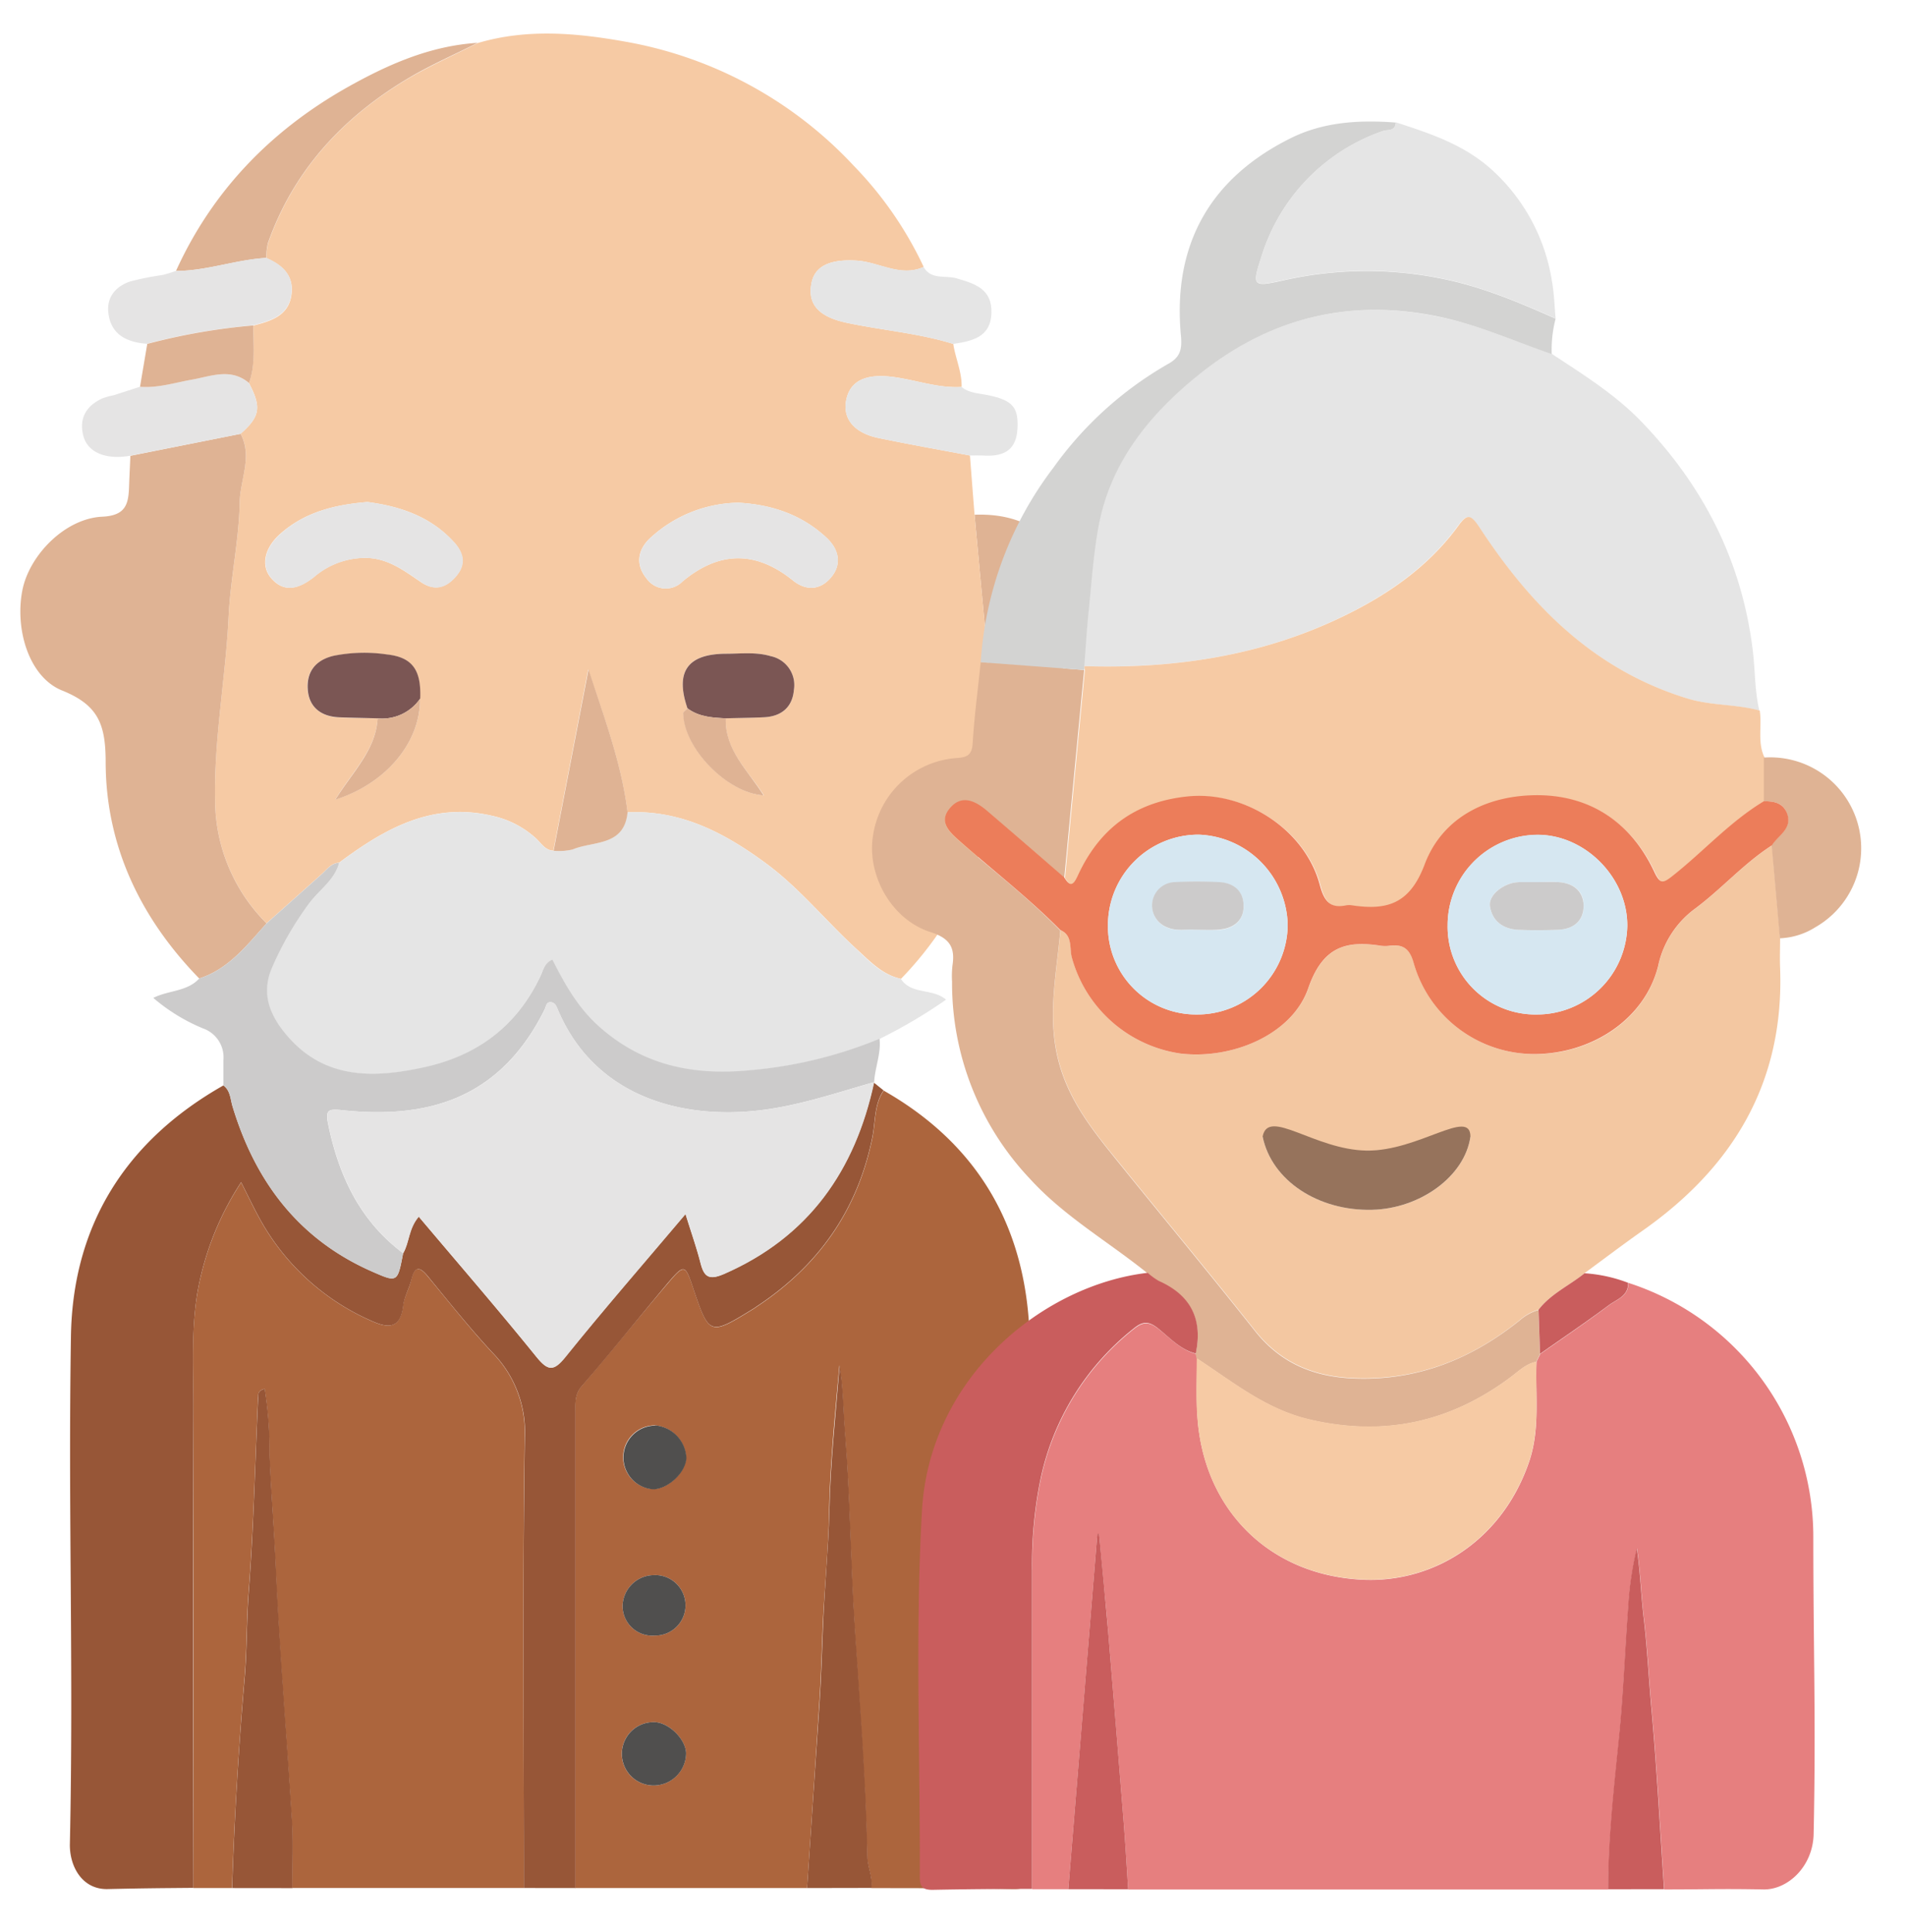 <?xml version="1.0" encoding="UTF-8"?> <svg xmlns="http://www.w3.org/2000/svg" viewBox="0 0 302.5 306.62"><defs><style>.cls-1{fill:none;}.cls-2{fill:#dfb394;}.cls-3{fill:#f6caa4;}.cls-4{fill:#ac653d;}.cls-5{fill:#975637;}.cls-6{fill:#e5e5e5;}.cls-7{fill:#cccbcb;}.cls-8{fill:#e5e4e4;}.cls-9{fill:#7b5654;}.cls-10{fill:#504f4e;}.cls-11{fill:#e67f7f;}.cls-12{fill:#f3c7a1;}.cls-13{fill:#c95d5d;}.cls-14{fill:#d3d3d2;}.cls-15{fill:#ec7d5a;}.cls-16{fill:#96735c;}.cls-17{fill:#d6e7f1;}</style></defs><g id="Calque_2" data-name="Calque 2"><path class="cls-1" d="M225.82,176.38a18.18,18.18,0,0,1,3.59-1A18.18,18.18,0,0,0,225.82,176.38Z"></path><path class="cls-1" d="M234.16,216a17,17,0,0,1-1.91.11A17,17,0,0,0,234.16,216Z"></path><path class="cls-1" d="M216.7,184.15c.34-.55.7-1.07,1.08-1.57C217.4,183.08,217,183.6,216.7,184.15Z"></path><path class="cls-1" d="M223.33,177.61a19.19,19.19,0,0,1,2.49-1.23A19.19,19.19,0,0,0,223.33,177.61Z"></path><path class="cls-1" d="M236.93,215.41a18.1,18.1,0,0,1-2.77.55A18.1,18.1,0,0,0,236.93,215.41Z"></path><path class="cls-1" d="M244.18,211.35a18.43,18.43,0,0,1-2.21,1.72A18.43,18.43,0,0,0,244.18,211.35Z"></path><path class="cls-1" d="M242,213.07a17.72,17.72,0,0,1-3.28,1.73A17.72,17.72,0,0,0,242,213.07Z"></path><path class="cls-1" d="M238.69,214.8a15.24,15.24,0,0,1-1.76.61A15.24,15.24,0,0,0,238.69,214.8Z"></path><path class="cls-1" d="M222.55,178.1a19.58,19.58,0,0,0-3.55,3A19.58,19.58,0,0,1,222.55,178.1Z"></path><path class="cls-1" d="M248.76,185.91c-.29-.58-.61-1.14-.95-1.69s-.7-1.07-1.08-1.57a18.31,18.31,0,0,0-14.48-7.5,17.65,17.65,0,0,0-2.84.23,18.18,18.18,0,0,0-3.59,1,19.19,19.19,0,0,0-2.49,1.23l-.78.49a19.58,19.58,0,0,0-3.55,3c-.42.47-.83.95-1.22,1.46s-.74,1-1.08,1.57a21.72,21.72,0,0,0-1.76,3.47c-.24.61-.45,1.23-.64,1.87a22.45,22.45,0,0,0-.89,6.08,21.54,21.54,0,0,0,.82,6,21,21,0,0,0,4.7,8.41,18.81,18.81,0,0,0,1.35,1.33,18.33,18.33,0,0,0,1.45,1.19c.51.37,1,.72,1.56,1a18.6,18.6,0,0,0,1.65.87c.57.26,1.15.5,1.73.7a18.67,18.67,0,0,0,1.81.51,17.42,17.42,0,0,0,3.77.41,17,17,0,0,0,1.91-.11,18.1,18.1,0,0,0,2.77-.55,15.24,15.24,0,0,0,1.76-.61,17.72,17.72,0,0,0,3.28-1.73,18.43,18.43,0,0,0,2.21-1.72,20.11,20.11,0,0,0,4.13-5.18c.31-.56.61-1.14.87-1.74a21.81,21.81,0,0,0-.42-18.52Z"></path><path class="cls-2" d="M154.67,81.69c8.92-.34,14.14,4.39,17,12.38v6.13c-2.33,6.53-6.29,11.27-13.61,12.27a2.23,2.23,0,0,1-.69-1.8Q156,96.18,154.67,81.69Z"></path><path class="cls-3" d="M154.67,81.69q1.35,14.49,2.69,29a2.23,2.23,0,0,0,.69,1.8c.24,8.6-.17,17.06-3.45,25.21A56.42,56.42,0,0,1,143,155.34c-3-.64-5-2.87-7.17-4.83-4.81-4.42-8.94-9.57-14.24-13.48-6.55-4.83-13.53-8.52-22-8.11-.95-7.83-3.76-15.16-6.23-22.69L87.82,135c-1.28-.07-1.89-1.13-2.69-1.89a15,15,0,0,0-7.1-3.66c-9.51-2.2-17,2.09-24.2,7.45-1.26.07-1.92,1.05-2.75,1.79-2.92,2.62-5.85,5.22-8.77,7.83a27.67,27.67,0,0,1-8.17-19.4c-.21-9.82,1.67-19.5,2.14-29.29.3-6,1.65-12.06,1.76-18.1.06-3.62,2.07-7.26.15-10.9,3.09-2.74,3.33-4.18,1.34-8,1-3,.67-6.09.67-9.15,2.87-.75,5.76-1.59,6.09-5.19.27-2.89-1.59-4.47-4-5.52a9.91,9.91,0,0,1,.24-2.33c4.11-11.67,12-20.14,22.52-26.33,3.46-2,7.18-3.66,10.78-5.48,7.78-2.31,15.66-1.61,23.41-.22a64.87,64.87,0,0,1,36.26,19.7,58.67,58.67,0,0,1,11.1,16.06c-3.65,1.64-7-.72-10.47-1-4-.28-6.73.63-7.32,3.49-.71,3.45,1.16,5.44,5.63,6.38,5.6,1.19,11.35,1.63,16.85,3.34.35,2.29,1.38,4.45,1.33,6.83-3.77.24-7.31-1.14-11-1.6-4.17-.52-6.76.59-7.34,3.8-.52,2.87,1.31,5.1,5.12,5.9,4.83,1,9.69,1.86,14.54,2.78C154.18,75.42,154.42,78.56,154.67,81.69ZM59.93,114c-.26,5-4,8.43-6.71,12.89,8.19-2.58,13.52-9.2,13.43-16,.18-4.56-1.21-6.61-5.3-7a24.77,24.77,0,0,0-8.41.21c-2.84.66-4.36,2.54-4.14,5.32s2.16,4.34,5,4.45C55.87,113.93,57.9,114,59.93,114Zm55.26,0c2-.06,4.07-.07,6.1-.17,2.76-.14,4.48-1.57,4.71-4.36a4.68,4.68,0,0,0-3.67-5.33c-2.34-.7-4.72-.39-7.07-.39-6.19,0-8.15,2.83-6.15,8.67-.22.25-.63.49-.63.74,0,5.52,6.93,12.71,12.76,13.07C118.74,122.29,115,119.06,115.19,114Zm2-34.22a21.09,21.09,0,0,0-14,5.61c-2,1.87-2.36,4.22-.59,6.4a3.72,3.72,0,0,0,5.72.49c5.83-4.86,11.63-4.9,17.51-.17,2.13,1.72,4.36,1.51,6-.4,1.85-2.12,1.32-4.52-.65-6.37C127.29,81.71,122.55,80.08,117.19,79.78Zm-58.87-.11c-5.34.44-10.1,1.65-14,5.2-2.43,2.24-2.9,5-1.3,6.86,1.79,2.11,4,2.08,6.84-.19a12.51,12.51,0,0,1,8.08-3c3.58,0,6.14,2,8.85,3.83,2.2,1.51,4.09.87,5.65-1s1.09-3.75-.5-5.44C68.22,81.89,63.36,80.33,58.32,79.67Z"></path><path class="cls-4" d="M128.09,299.64H91.3q0-37.75,0-75.5c0-1.45-.11-2.83,1-4.14,4.62-5.39,9.08-10.92,13.69-16.33,2.61-3.07,2.75-3,4,.68,2.6,7.69,2.6,7.69,9.75,3.28.1-.06.18-.14.28-.2,9.8-6.45,16.09-15.27,18.44-26.89.5-2.49.27-5.2,1.79-7.46,15.47,8.81,22.89,22.42,23.18,39.92.27,16.88.06,33.77.06,50.66,0,11.1-.06,22.21.05,33.32,0,2.24-.64,2.86-2.84,2.82-7.48-.17-15-.13-22.44-.16.28-1.74-.6-3.34-.63-5-.26-12.18-1.25-24.33-2-36.48-.66-10.25-.72-20.54-1.54-30.77-.29-3.56-.27-7.17-.87-10.72-.68,7.74-1.47,15.47-1.63,23.21-.13,6-.72,12-1,17.93-.17,4-.28,8.12-.54,12.17Q129.09,284.8,128.09,299.64Zm-24.37-16.28a5.15,5.15,0,0,0,5.16-5.14c-.08-2.31-2.9-5-5.17-4.91a5,5,0,0,0,0,10.05Zm.22-57.15a5.06,5.06,0,0,0-.3,10.11c2.4,0,5.19-2.66,5.25-5A5.42,5.42,0,0,0,103.94,226.21Zm-.06,33.36a4.8,4.8,0,1,0-.17-9.59,5,5,0,0,0-4.9,4.91A4.7,4.7,0,0,0,103.88,259.57Z"></path><path class="cls-4" d="M83.15,299.63l-36.79,0c0-3.63.16-7.27-.06-10.89-.82-13.39-2-26.77-2.56-40.18-.26-6-.75-12-1-17.94A61.26,61.26,0,0,0,42,220.42c-1.15.27-1,.92-1.05,1.43-.47,10.27-.7,20.56-1.49,30.8-.35,4.52-.26,9-.64,13.54q-1.43,16.71-2,33.45H30.7q0-38.08,0-76.18c0-6.09-.38-12.2.63-18.28a46.66,46.66,0,0,1,6.94-17.53c1.11,2.2,1.88,3.81,2.73,5.38a37.26,37.26,0,0,0,17.78,16.53c2.6,1.19,4.73,1.54,5.19-2.31.16-1.43,1-2.78,1.31-4.2.54-2.13,1.31-2.07,2.59-.51,3.38,4.09,6.67,8.25,10.27,12.13a18,18,0,0,1,5.13,13.54C82.93,252,83.15,275.82,83.15,299.63Z"></path><path class="cls-5" d="M83.15,299.63c0-23.81-.22-47.62.15-71.42a18,18,0,0,0-5.13-13.54c-3.6-3.88-6.89-8-10.27-12.13-1.28-1.56-2.05-1.62-2.59.51-.36,1.42-1.15,2.77-1.31,4.2-.46,3.85-2.59,3.5-5.19,2.31A37.26,37.26,0,0,1,41,193c-.85-1.57-1.62-3.18-2.73-5.38a46.66,46.66,0,0,0-6.94,17.53c-1,6.08-.62,12.19-.63,18.28q-.09,38.08,0,76.18c-5.78.05-7.74.06-13.52.19-4.16.15-6.17-3.65-6.09-7.17.61-28.45-.29-52.15.17-80.61.29-17.64,8.75-31,24.2-39.76,1.11.82,1.09,2.13,1.44,3.3,3.61,11.95,10.51,21.13,22.2,26.25,4,1.75,4,1.73,4.88-2.94,1-1.74.87-4,2.46-5.8,6.31,7.48,12.6,14.75,18.64,22.21,1.84,2.27,2.73,2.43,4.64.06,6.11-7.55,12.48-14.9,19.06-22.69.89,2.88,1.75,5.29,2.38,7.76.56,2.2,1.31,2.81,3.67,1.78,13.5-5.87,20.86-16.44,23.88-30.47l0,.11,1.52,1.22c-1.52,2.26-1.29,5-1.79,7.46-2.35,11.62-8.64,20.44-18.44,26.89-.1.06-.18.14-.28.2-7.15,4.41-7.15,4.41-9.75-3.28-1.24-3.68-1.38-3.75-4-.68C101.41,209.08,97,214.61,92.33,220c-1.13,1.31-1,2.69-1,4.14q0,37.74,0,75.5Z"></path><path class="cls-6" d="M53.83,136.92c7.18-5.36,14.69-9.65,24.2-7.45a15,15,0,0,1,7.1,3.66c.8.76,1.41,1.82,2.69,1.89a9.47,9.47,0,0,0,3-.2c3.28-1.39,8.21-.44,8.74-5.9,8.49-.41,15.47,3.28,22,8.11,5.3,3.91,9.43,9.06,14.24,13.48,2.13,2,4.13,4.19,7.17,4.83,1.65,2.56,5,1.45,7.18,3.31a80.67,80.67,0,0,1-10.6,6.25,69.4,69.4,0,0,1-20.58,5c-9.18.89-17.39-.84-24.34-7.31-3.13-2.91-5.14-6.51-7-10.24-1.26.52-1.44,1.63-1.85,2.51-3.76,8.08-10.16,12.81-18.76,14.62-7.9,1.67-15.55,1.81-21.44-5-2.7-3.12-4.28-6.63-2.43-10.88a51.43,51.43,0,0,1,5.9-10.21C50.68,141.21,53.1,139.68,53.83,136.92Z"></path><path class="cls-2" d="M38.19,68.85c1.92,3.64-.09,7.28-.15,10.9-.11,6-1.46,12-1.76,18.1-.47,9.79-2.35,19.47-2.14,29.29a27.67,27.67,0,0,0,8.17,19.4c-3.12,3.46-6,7.24-10.69,8.75-9.3-9.54-14.81-21-14.85-34.26,0-6.06-1.14-9.12-6.92-11.45-5.26-2.12-7.54-9.74-6.28-16C4.73,88,10.39,82.26,16.25,82c3.82-.18,4.15-2.13,4.24-4.91.05-1.58.14-3.17.2-4.75Z"></path><path class="cls-7" d="M31.62,155.29c4.72-1.51,7.57-5.29,10.69-8.75,2.92-2.61,5.85-5.21,8.77-7.83.83-.74,1.49-1.72,2.75-1.79-.73,2.76-3.15,4.29-4.74,6.42a51.43,51.43,0,0,0-5.9,10.21c-1.85,4.25-.27,7.76,2.43,10.88,5.89,6.83,13.54,6.69,21.44,5,8.6-1.81,15-6.54,18.76-14.62.41-.88.59-2,1.85-2.51,1.88,3.73,3.89,7.33,7,10.24,7,6.47,15.16,8.2,24.34,7.31a69.4,69.4,0,0,0,20.58-5c.27,2.39-.76,4.62-.86,7l0-.11c-5.62,1.58-11.11,3.47-17,4.32-12.72,1.84-27.21-1.57-33.24-15.92-.22-.53-.49-1.08-1.14-1.09s-.7.73-.94,1.21c-7.19,14.4-18.88,17.32-32.09,15.93-2.13-.23-2.71-.08-2.27,2.08,1.67,8.22,5,15.44,11.93,20.62-.91,4.67-.91,4.69-4.88,2.94-11.69-5.12-18.59-14.3-22.2-26.25-.35-1.17-.33-2.48-1.44-3.3,0-1.35,0-2.71,0-4.06a4.86,4.86,0,0,0-3.22-5,29.19,29.19,0,0,1-7.91-4.85C26.76,157.14,29.72,157.39,31.62,155.29Z"></path><path class="cls-5" d="M128.09,299.64q1-14.83,2-29.68c.26-4,.37-8.12.54-12.17.24-6,.83-11.94,1-17.93.16-7.74,1-15.47,1.63-23.21.6,3.55.58,7.16.87,10.72.82,10.23.88,20.52,1.54,30.77.79,12.15,1.78,24.3,2,36.48,0,1.68.91,3.28.63,5Z"></path><path class="cls-5" d="M36.84,299.64q.55-16.75,2-33.45c.38-4.49.29-9,.64-13.54.79-10.24,1-20.53,1.49-30.8,0-.51-.1-1.16,1.05-1.43a61.26,61.26,0,0,1,.76,10.22c.24,6,.73,12,1,17.94.59,13.41,1.74,26.79,2.56,40.18.22,3.62.05,7.26.06,10.89Z"></path><path class="cls-2" d="M75.81,6.8c-3.6,1.82-7.32,3.44-10.78,5.48C54.54,18.47,46.62,26.94,42.51,38.61a9.91,9.91,0,0,0-.24,2.33C37.43,41.21,32.81,43,27.93,43c5.75-12.67,15-22.2,26.94-29C61.36,10.33,68.16,7.27,75.81,6.8Z"></path><path class="cls-8" d="M27.93,43c4.88,0,9.5-1.81,14.34-2.08,2.43,1.05,4.29,2.63,4,5.52-.33,3.6-3.22,4.44-6.09,5.19a98.33,98.33,0,0,0-16.86,2.93c-3.25-.24-5.8-1.49-6.14-5.06-.23-2.44,1.28-4.1,3.51-4.84a45.35,45.35,0,0,1,5-1C26.44,43.51,27.18,43.24,27.93,43Z"></path><path class="cls-6" d="M151.27,54.58c-5.5-1.71-11.25-2.15-16.85-3.34-4.47-.94-6.34-2.93-5.63-6.38.59-2.86,3.35-3.77,7.32-3.49,3.5.25,6.82,2.61,10.47,1,1.19,2.09,3.45,1.29,5.18,1.79,3,.86,5.72,1.7,5.59,5.54S154.26,54.14,151.27,54.58Z"></path><path class="cls-8" d="M38.19,68.85l-17.5,3.47c-3.91.69-6.83-.51-7.49-3.25s.51-4.62,2.93-5.8a12.24,12.24,0,0,1,1.93-.55l4.13-1.33c2.86.22,5.55-.67,8.31-1.15,3-.54,6.17-1.89,9,.56C41.52,64.67,41.28,66.11,38.19,68.85Z"></path><path class="cls-6" d="M153.93,72.29c-4.85-.92-9.71-1.77-14.54-2.78-3.81-.8-5.64-3-5.12-5.9.58-3.21,3.17-4.32,7.34-3.8,3.68.46,7.22,1.84,11,1.6,1.2,1,2.72,1,4.12,1.29,4,.81,5,1.93,4.73,5.59-.27,3.44-2.53,4.2-5.48,4C155.3,72.26,154.61,72.29,153.93,72.29Z"></path><path class="cls-2" d="M39.53,60.8c-2.86-2.45-6-1.1-9-.56-2.76.48-5.45,1.37-8.31,1.15.38-2.27.77-4.54,1.15-6.81A98.33,98.33,0,0,1,40.2,51.65C40.2,54.71,40.58,57.81,39.53,60.8Z"></path><path class="cls-8" d="M117.19,79.78c5.36.3,10.1,1.93,14,5.56,2,1.85,2.5,4.25.65,6.37-1.66,1.91-3.89,2.12-6,.4-5.88-4.73-11.68-4.69-17.51.17a3.72,3.72,0,0,1-5.72-.49c-1.77-2.18-1.39-4.53.59-6.4A21.09,21.09,0,0,1,117.19,79.78Z"></path><path class="cls-8" d="M58.32,79.67c5,.66,9.9,2.22,13.66,6.27,1.59,1.69,2.11,3.5.5,5.44s-3.45,2.53-5.65,1c-2.71-1.84-5.27-3.81-8.85-3.83a12.51,12.51,0,0,0-8.08,3c-2.87,2.27-5,2.3-6.84.19-1.6-1.87-1.13-4.62,1.3-6.86C48.22,81.32,53,80.11,58.32,79.67Z"></path><path class="cls-2" d="M99.6,128.92c-.53,5.46-5.46,4.51-8.74,5.9a9.47,9.47,0,0,1-3,.2l5.55-28.79C95.84,113.76,98.65,121.09,99.6,128.92Z"></path><path class="cls-9" d="M109.11,112.42c-2-5.84,0-8.65,6.15-8.67,2.35,0,4.73-.31,7.07.39a4.68,4.68,0,0,1,3.67,5.33c-.23,2.79-2,4.22-4.71,4.36-2,.1-4.06.11-6.1.17C113.06,113.9,110.92,113.77,109.11,112.42Z"></path><path class="cls-9" d="M59.93,114c-2-.05-4.06-.08-6.09-.16-2.88-.11-4.81-1.61-5-4.45s1.3-4.66,4.14-5.32a24.77,24.77,0,0,1,8.41-.21c4.09.44,5.48,2.49,5.3,7A7.3,7.3,0,0,1,59.93,114Z"></path><path class="cls-2" d="M59.93,114a7.3,7.3,0,0,0,6.72-3.09c.09,6.78-5.24,13.4-13.43,16C56,122.44,59.67,119,59.93,114Z"></path><path class="cls-2" d="M109.11,112.42c1.81,1.35,4,1.48,6.08,1.58-.16,5.06,3.55,8.29,6,12.23-5.83-.36-12.74-7.55-12.76-13.07C108.48,112.91,108.89,112.67,109.11,112.42Z"></path><path class="cls-10" d="M103.72,283.36a5,5,0,0,1,0-10.05c2.27-.08,5.09,2.6,5.17,4.91A5.15,5.15,0,0,1,103.72,283.36Z"></path><path class="cls-10" d="M103.94,226.21a5.42,5.42,0,0,1,5,5.15c-.06,2.3-2.85,4.94-5.25,5a5.06,5.06,0,0,1,.3-10.11Z"></path><path class="cls-10" d="M103.88,259.57a4.7,4.7,0,0,1-5.07-4.68,5,5,0,0,1,4.9-4.91,4.8,4.8,0,1,1,.17,9.59Z"></path><path class="cls-8" d="M64,198.9c-6.9-5.18-10.26-12.4-11.93-20.62-.44-2.16.14-2.31,2.27-2.08,13.21,1.39,24.9-1.53,32.09-15.93.24-.48.17-1.23.94-1.21s.92.56,1.14,1.09c6,14.35,20.52,17.76,33.24,15.92,5.87-.85,11.36-2.74,17-4.32-3,14-10.38,24.6-23.88,30.47-2.36,1-3.11.42-3.67-1.78-.63-2.47-1.49-4.88-2.38-7.76-6.58,7.79-13,15.14-19.06,22.69-1.91,2.37-2.8,2.21-4.64-.06-6-7.46-12.33-14.73-18.64-22.21C64.85,195,65,197.16,64,198.9Z"></path><path class="cls-11" d="M169.55,299.82h-5.72q0-25.17,0-50.34a67.61,67.61,0,0,1,1.34-14.7A41.3,41.3,0,0,1,180,210.87c1.37-1.09,2.32-1.17,3.82,0,1.86,1.46,3.53,3.34,6,4l.16.69c0,4.11-.26,8.2.41,12.32,2.09,13,12,22.22,26,22.83,11.09.48,21.92-6.11,26.25-18.59,1.84-5.28,1-10.66,1.22-16l.59-1.23c3.65-2.57,7.35-5.06,10.91-7.74,1.23-.92,3.14-1.44,3.06-3.56a42.36,42.36,0,0,1,29.37,40.38c0,17.84.43,29.27.05,47.1-.11,5.08-4,8.79-7.87,8.79-7.07-.13-8.77,0-15.84,0-.65-9.54-1.14-19.1-2-28.62-.44-4.82-.66-9.65-1.23-14.44-.43-3.66-.54-7.36-1.1-11.06a52.78,52.78,0,0,0-1.36,9.16c-.49,6.61-.75,13.23-1.37,19.82-.79,8.38-1.82,16.73-1.82,25.15H179.05c-.22-3.46-.42-6.92-.69-10.37q-1.22-15.22-2.48-30.43c-.44-5.21-1-10.4-1.45-15.61h-.27Q171.87,271.62,169.55,299.82Z"></path><path class="cls-12" d="M282.52,148.91c0,1.58-.07,3.17,0,4.75.66,18.06-7.4,31.52-21.84,41.66-3.1,2.18-6.13,4.48-9.19,6.73-2.41,2-5.35,3.25-7.3,5.79a7.84,7.84,0,0,0-3,1.67c-7.73,6.23-16.4,9.64-26.5,9.19-6.36-.29-11.52-2.51-15.55-7.6-7.11-9-14.42-17.79-21.62-26.7-4-4.91-7.88-9.71-9.53-16.15-1.8-7-.29-13.76.31-20.63,2,.86,1.42,2.92,1.84,4.4a21,21,0,0,0,17.16,15.18c8.19,1,17.78-3,20.35-10.34,2.26-6.52,5.87-7.66,11.57-6.75a4.92,4.92,0,0,0,1.27,0c2.19-.28,3.27.41,3.92,2.83a19.91,19.91,0,0,0,19.1,14.35c9.13.05,17.58-5.51,19.68-14a15.13,15.13,0,0,1,5.91-9.12c4.2-3.15,7.7-7.16,12.14-10Zm-82.13,31.47c1.43,7,8.88,11.84,17.39,11.62,7.64-.19,14.69-5.28,15.59-11.61A62.56,62.56,0,0,1,200.39,180.38Z"></path><path class="cls-6" d="M246.27,56.15c5,3.29,10.1,6.46,14.27,10.8,9.76,10.14,15.88,22,17.63,36.16.4,3.22.3,6.49,1.05,9.66-3.75-1-7.71-.76-11.48-1.92-14.75-4.52-24.8-14.71-33-27.15-1.36-2.08-1.94-2.22-3.38-.23-4.51,6.19-10.59,10.52-17.34,13.9-13.2,6.63-27.34,8.8-42,8.35.21-2.72.36-5.45.64-8.16.48-4.69.77-9.43,1.62-14,1.86-10.05,7.93-17.57,15.57-23.8,11.34-9.25,24.18-12.54,38.73-9.43C234.8,51.6,240.4,54.19,246.27,56.15Z"></path><path class="cls-3" d="M172.09,105.72c14.64.45,28.78-1.72,42-8.35,6.75-3.38,12.83-7.71,17.34-13.9,1.44-2,2-1.85,3.38.23,8.15,12.44,18.2,22.63,33,27.15,3.77,1.16,7.73.88,11.48,1.92.37,2.48-.4,5.06.76,7.46,0,2.31,0,4.62,0,6.93-5.36,3.23-9.53,7.92-14.35,11.82-1.73,1.39-2.09,1.45-3.12-.7-3.62-7.6-10-11.89-18.26-12-8-.08-15.24,3.35-18.11,11-2.37,6.29-6,7.3-11.5,6.48a2.76,2.76,0,0,0-.95,0c-2.7.57-3.55-.87-4.19-3.27-2.37-8.86-12-15-21.1-14-8.26.89-13.87,5.12-17.27,12.49-.7,1.52-1.16,2-2.18.35l3.16-33C172.08,106.12,172.09,105.92,172.09,105.72Z"></path><path class="cls-2" d="M172.07,106.33q-1.59,16.49-3.16,33c-4.06-3.51-8.11-7-12.19-10.52-1.81-1.54-4-2.68-5.86-.59-2,2.25-.21,3.88,1.6,5.46,5.3,4.63,10.89,8.92,15.82,14-.6,6.87-2.11,13.62-.31,20.63,1.65,6.44,5.57,11.24,9.53,16.15,7.2,8.91,14.51,17.72,21.62,26.7,4,5.09,9.19,7.31,15.55,7.6,10.1.45,18.77-3,26.5-9.19a7.84,7.84,0,0,1,3-1.67l.24,7-.59,1.23c-1.62.31-2.75,1.45-4,2.39-9.64,7.24-20.22,9.55-32.08,6.75-6.92-1.64-12.15-6-17.82-9.69-.05-.23-.11-.46-.16-.69,1.15-5.42-.77-9.26-5.86-11.52a10.8,10.8,0,0,1-1.77-1.29c-6.18-5-13.21-9-18.67-15A45.21,45.21,0,0,1,151.1,155.8a15.25,15.25,0,0,1,.06-2.53c.45-2.87-.38-4.36-3.49-5.35-6.23-2-10.13-9.09-9.11-15.34a14.46,14.46,0,0,1,13.31-12.28c1.67-.12,2.38-.5,2.5-2.34.27-4.3.83-8.57,1.28-12.86Z"></path><path class="cls-13" d="M182.15,202a10.8,10.8,0,0,0,1.77,1.29c5.09,2.26,7,6.1,5.86,11.52-2.45-.62-4.12-2.5-6-4-1.5-1.19-2.45-1.11-3.82,0a41.3,41.3,0,0,0-14.82,23.92,67.61,67.61,0,0,0-1.34,14.7q0,25.17,0,50.34c-5.27,0-10.55.05-15.82.15-1.49,0-2-.45-2-2,.07-19.42-.76-38.88.35-58.24C147.56,218.53,165.55,203.92,182.15,202Z"></path><path class="cls-14" d="M172.07,106.33l-16.42-1.23a56.86,56.86,0,0,1,11.53-30.87A57.41,57.41,0,0,1,185.31,57.8c1.85-1,2.34-2.14,2.12-4.46-1.37-14.36,4.5-25,17.44-31.42,5.2-2.59,10.91-2.91,16.66-2.47-.06,1.45-1.31,1.08-2.12,1.38a30.6,30.6,0,0,0-19.23,20c-1.53,4.67-1.3,4.74,3.6,3.65a59.64,59.64,0,0,1,26.22,0c5.93,1.32,11.4,3.67,16.89,6.09a19.68,19.68,0,0,0-.62,5.62c-5.87-2-11.47-4.55-17.62-5.87-14.55-3.11-27.39.18-38.73,9.43-7.64,6.23-13.71,13.75-15.57,23.8-.85,4.62-1.14,9.36-1.62,14-.28,2.71-.43,5.44-.64,8.16C172.09,105.92,172.08,106.12,172.07,106.33Z"></path><path class="cls-6" d="M246.89,50.53c-5.49-2.42-11-4.77-16.89-6.09a59.64,59.64,0,0,0-26.22,0c-4.9,1.09-5.13,1-3.6-3.65a30.6,30.6,0,0,1,19.23-20c.81-.3,2.06.07,2.12-1.38,5.37,1.75,10.68,3.48,15.07,7.38a30.11,30.11,0,0,1,9.7,17.79C246.66,46.56,246.71,48.56,246.89,50.53Z"></path><path class="cls-2" d="M279.94,127.16c0-2.31,0-4.62,0-6.93a14.43,14.43,0,0,1,8.2,26.91,11.43,11.43,0,0,1-5.66,1.77q-.64-7.38-1.3-14.75c1-1.61,3.32-2.64,2.39-5.11C283,127.36,281.48,127.18,279.94,127.16Z"></path><path class="cls-13" d="M169.55,299.82q2.31-28.2,4.61-56.4h.27c.49,5.21,1,10.4,1.45,15.61q1.27,15.21,2.48,30.43c.27,3.45.47,6.91.69,10.37Z"></path><path class="cls-13" d="M255.22,299.83c0-8.42,1-16.77,1.82-25.15.62-6.59.88-13.21,1.37-19.82a52.78,52.78,0,0,1,1.36-9.16c.56,3.7.67,7.4,1.1,11.06.57,4.79.79,9.62,1.23,14.44.86,9.52,1.35,19.08,2,28.62Z"></path><path class="cls-13" d="M244.42,214.86l-.24-7c1.95-2.54,4.89-3.83,7.3-5.79a23.68,23.68,0,0,1,6.91,1.51c.08,2.12-1.83,2.64-3.06,3.56C251.77,209.8,248.07,212.29,244.42,214.86Z"></path><path class="cls-3" d="M189.94,215.54c5.67,3.71,10.9,8.05,17.82,9.69,11.86,2.8,22.44.49,32.08-6.75,1.24-.94,2.37-2.08,4-2.39-.19,5.35.62,10.73-1.22,16-4.33,12.48-15.16,19.07-26.25,18.59-14.05-.61-23.92-9.84-26-22.83C189.68,223.74,189.93,219.65,189.94,215.54Z"></path><path class="cls-15" d="M279.94,127.16c1.54,0,3,.2,3.67,1.89.93,2.47-1.38,3.5-2.39,5.11-4.44,2.85-7.94,6.86-12.14,10a15.13,15.13,0,0,0-5.91,9.12c-2.1,8.46-10.55,14-19.68,14a19.91,19.91,0,0,1-19.1-14.35c-.65-2.42-1.73-3.11-3.92-2.83a4.92,4.92,0,0,1-1.27,0c-5.7-.91-9.31.23-11.57,6.75-2.57,7.38-12.16,11.35-20.35,10.34A21,21,0,0,1,170.12,152c-.42-1.48.18-3.54-1.84-4.4-4.93-5-10.52-9.32-15.82-14-1.81-1.58-3.62-3.21-1.6-5.46,1.87-2.09,4-1,5.86.59,4.08,3.49,8.13,7,12.19,10.52,1,1.65,1.48,1.17,2.18-.35,3.4-7.37,9-11.6,17.27-12.49,9.06-1,18.73,5.16,21.1,14,.64,2.4,1.49,3.84,4.19,3.27a2.76,2.76,0,0,1,.95,0c5.51.82,9.13-.19,11.5-6.48,2.87-7.63,10.11-11.06,18.11-11,8.31.09,14.64,4.38,18.26,12,1,2.15,1.39,2.09,3.12.7C270.41,135.08,274.58,130.39,279.94,127.16ZM190,161a14.34,14.34,0,0,0,14.37-14.24,14.67,14.67,0,0,0-14.15-14.3,14.39,14.39,0,0,0-14.38,14.25A14,14,0,0,0,190,161Zm54,0a14.34,14.34,0,0,0,14.27-14c.08-7.68-6.65-14.53-14.26-14.51a14.36,14.36,0,0,0-14.26,14.35A13.94,13.94,0,0,0,244,161Z"></path><path class="cls-16" d="M200.39,180.38c.88-4.63,8.23,2.09,16.48,2.22s16.5-6.85,16.5-2.21c-.9,6.33-8,11.42-15.59,11.61C209.27,192.22,201.82,187.39,200.39,180.38Z"></path><path class="cls-17" d="M190,161a14,14,0,0,1-14.16-14.29,14.39,14.39,0,0,1,14.38-14.25,14.67,14.67,0,0,1,14.15,14.3A14.34,14.34,0,0,1,190,161Zm-.5-13.45c1.68,0,3,.1,4.21,0,2.15-.23,3.63-1.47,3.67-3.65,0-2.35-1.48-3.71-3.78-3.85a68.18,68.18,0,0,0-7.29,0,3.71,3.71,0,0,0-1.09,7.15C186.75,147.83,188.34,147.43,189.49,147.55Z"></path><path class="cls-17" d="M244,161a13.94,13.94,0,0,1-14.25-14.18A14.36,14.36,0,0,1,244,132.47c7.61,0,14.34,6.83,14.26,14.51A14.34,14.34,0,0,1,244,161Zm-.1-21c-1,0-1.9,0-2.85,0-2.35.07-4.87,2-4.58,3.83.38,2.38,2.1,3.6,4.45,3.73,2.11.11,4.23.09,6.33,0,2.45-.1,4.13-1.37,4.09-3.87,0-2.33-1.65-3.55-4-3.69C246.18,139.92,245,140,243.86,140Z"></path><path class="cls-7" d="M189.49,147.55c-1.15-.12-2.74.28-4.28-.39A3.71,3.71,0,0,1,186.3,140a68.18,68.18,0,0,1,7.29,0c2.3.14,3.82,1.5,3.78,3.85,0,2.18-1.52,3.42-3.67,3.65C192.45,147.65,191.17,147.55,189.49,147.55Z"></path><path class="cls-7" d="M243.86,140c1.16,0,2.32-.06,3.48,0,2.31.14,3.92,1.36,4,3.69,0,2.5-1.64,3.77-4.09,3.87-2.1.08-4.22.1-6.33,0-2.35-.13-4.07-1.35-4.45-3.73-.29-1.8,2.23-3.76,4.58-3.83C242,140,242.91,140,243.86,140Z"></path></g></svg> 